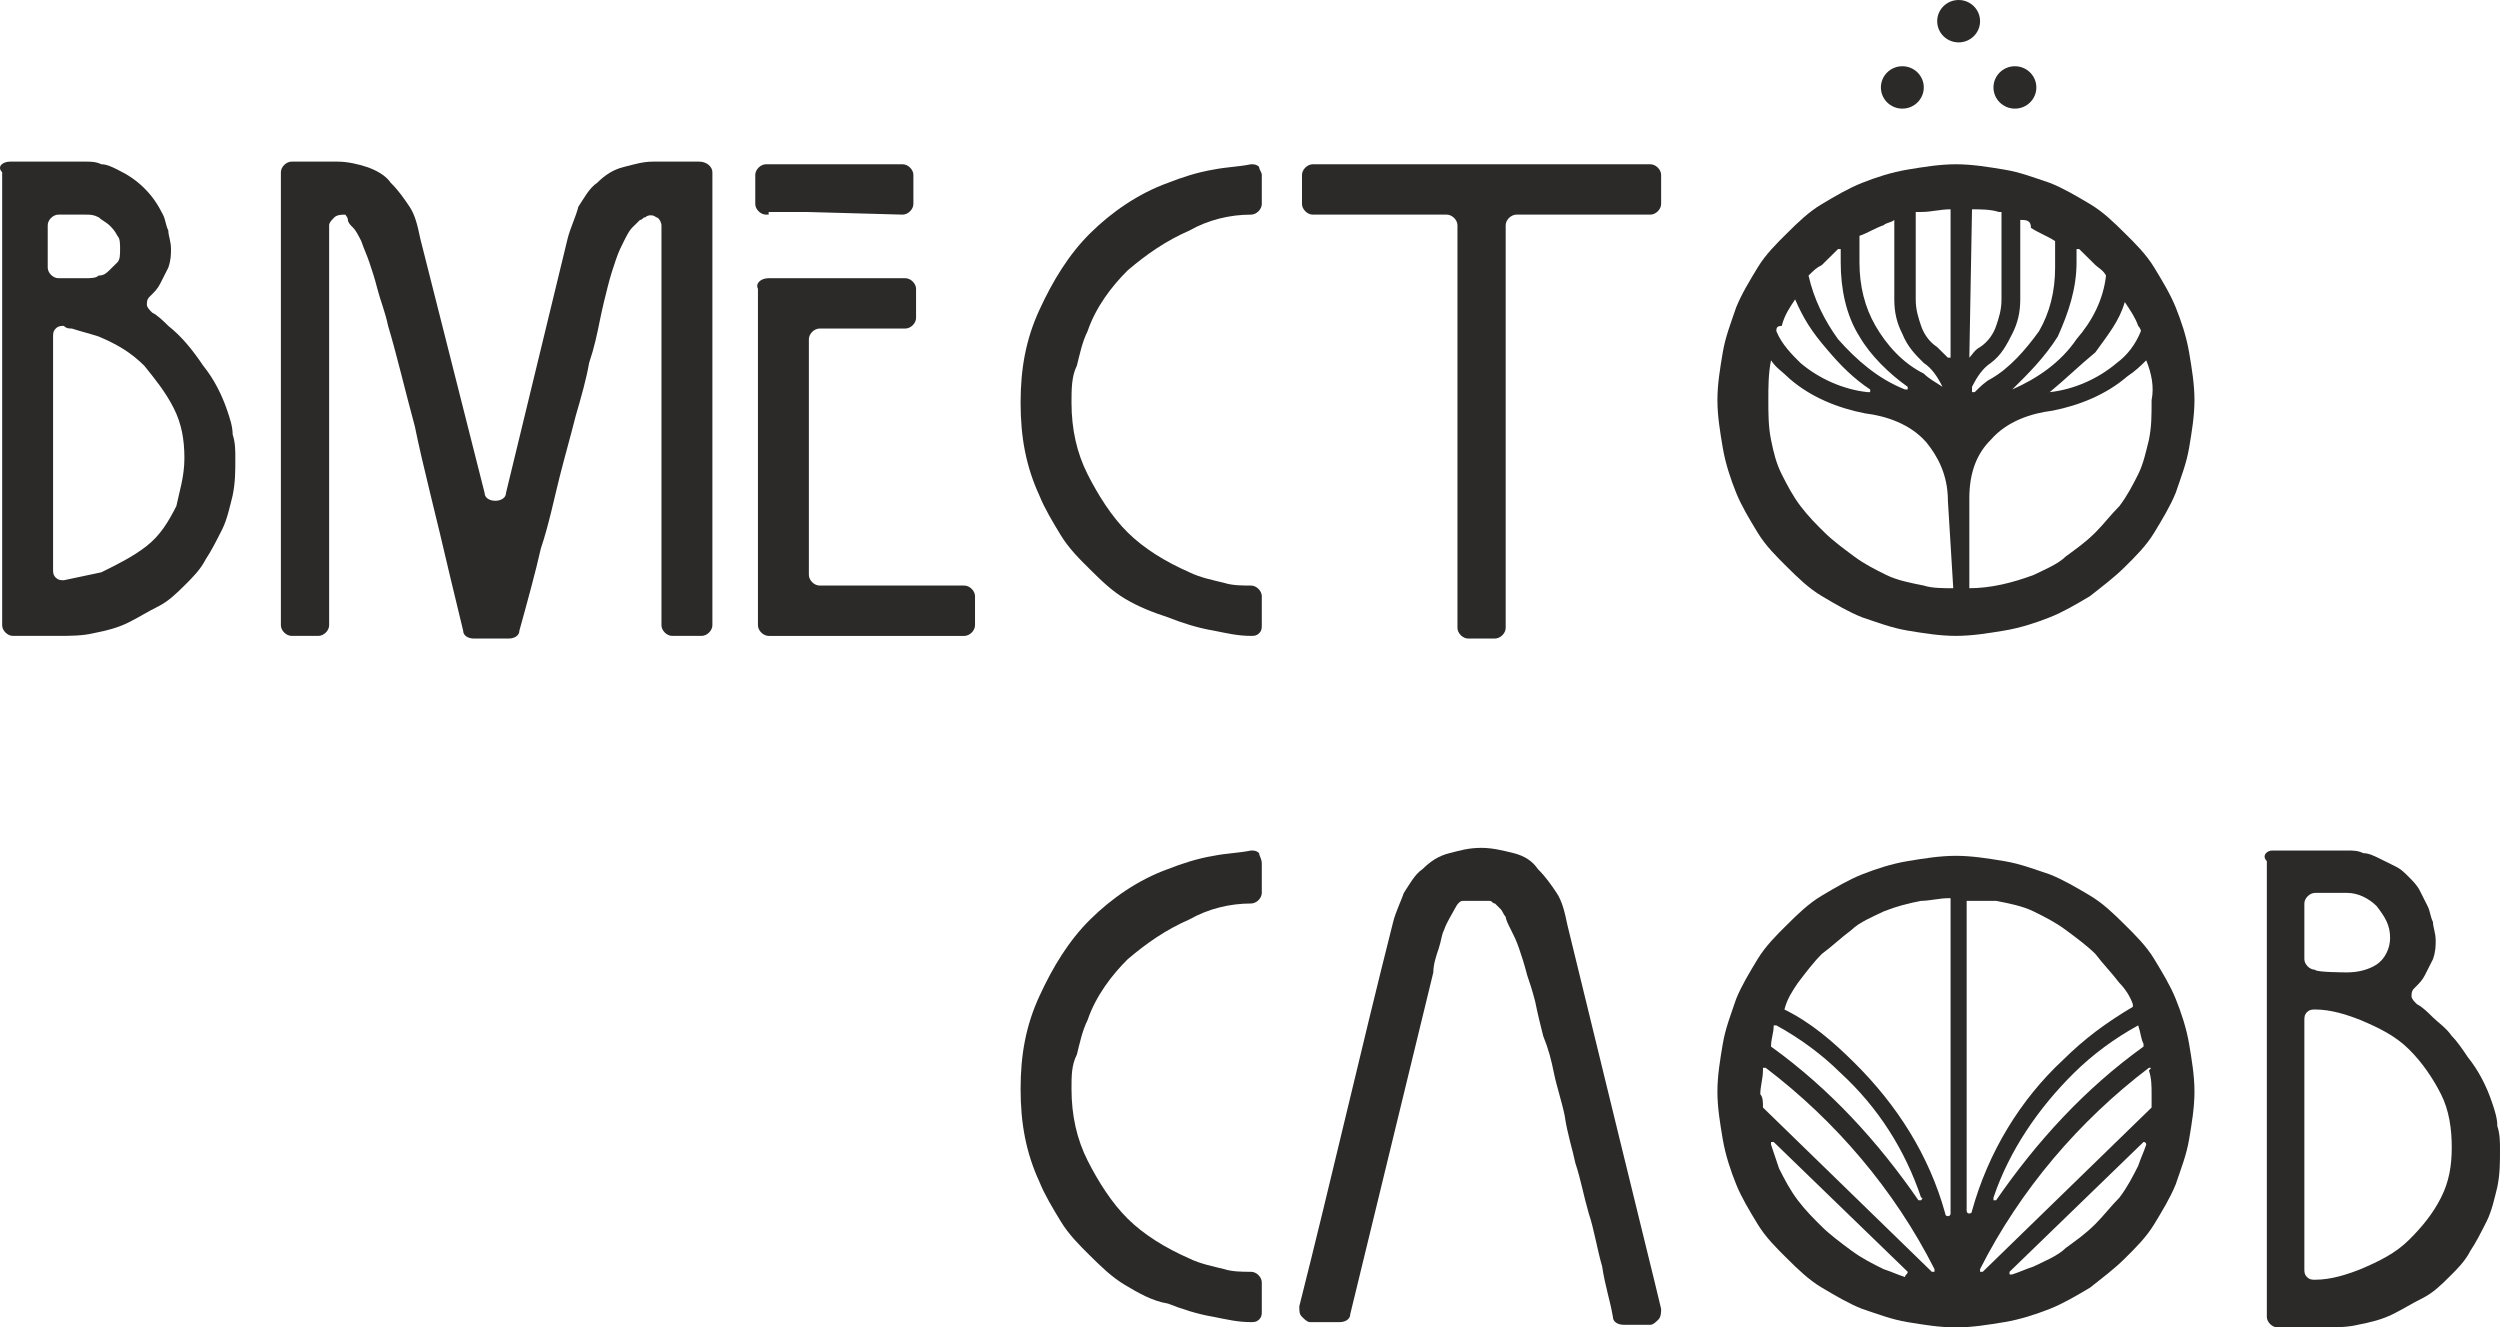 <svg width="113" height="60" viewBox="0 0 113 60" fill="none" xmlns="http://www.w3.org/2000/svg">
<path d="M77.627 49.341C77.627 48.623 77.748 47.904 77.869 47.186C77.991 46.467 78.233 45.868 78.475 45.15C78.717 44.551 79.081 43.952 79.444 43.353C79.808 42.755 80.292 42.275 80.777 41.796C81.261 41.317 81.746 40.838 82.352 40.479C82.957 40.12 83.563 39.761 84.169 39.521C84.774 39.281 85.501 39.042 86.228 38.922C86.955 38.802 87.682 38.683 88.409 38.683C89.135 38.683 89.862 38.802 90.589 38.922C91.316 39.042 91.922 39.281 92.648 39.521C93.254 39.761 93.86 40.12 94.466 40.479C95.071 40.838 95.556 41.317 96.04 41.796C96.525 42.275 97.01 42.755 97.373 43.353C97.736 43.952 98.1 44.551 98.342 45.15C98.584 45.748 98.827 46.467 98.948 47.186C99.069 47.904 99.19 48.623 99.19 49.341C99.19 50.06 99.069 50.778 98.948 51.497C98.827 52.216 98.584 52.814 98.342 53.533C98.1 54.132 97.736 54.73 97.373 55.329C97.01 55.928 96.525 56.407 96.04 56.886C95.556 57.365 95.071 57.724 94.466 58.204C93.86 58.563 93.254 58.922 92.648 59.162C92.043 59.401 91.316 59.641 90.589 59.761C89.862 59.88 89.135 60 88.409 60C87.682 60 86.955 59.88 86.228 59.761C85.501 59.641 84.895 59.401 84.169 59.162C83.563 58.922 82.957 58.563 82.352 58.204C81.746 57.844 81.261 57.365 80.777 56.886C80.292 56.407 79.808 55.928 79.444 55.329C79.081 54.73 78.717 54.132 78.475 53.533C78.233 52.934 77.991 52.216 77.869 51.497C77.748 50.778 77.627 50.06 77.627 49.341ZM86.228 57.485L80.171 51.617H80.05V51.736C80.171 52.096 80.292 52.455 80.413 52.814C80.656 53.293 80.898 53.772 81.261 54.252C81.625 54.73 81.988 55.09 82.352 55.449C82.715 55.808 83.2 56.168 83.684 56.527C84.169 56.886 84.653 57.126 85.138 57.365C85.501 57.485 85.743 57.605 86.107 57.724C86.107 57.605 86.228 57.605 86.228 57.485ZM79.686 50.06L87.318 57.485H87.439C87.439 57.485 87.439 57.485 87.439 57.365C85.622 53.772 82.957 50.659 79.808 48.264C79.808 48.264 79.808 48.264 79.686 48.264C79.686 48.264 79.686 48.264 79.686 48.383C79.686 48.742 79.565 49.102 79.565 49.461C79.686 49.581 79.686 49.82 79.686 50.06ZM80.05 47.305C82.715 49.221 84.895 51.617 86.713 54.252H86.834C86.834 54.252 86.955 54.132 86.834 54.132C86.107 51.976 84.895 50.06 83.2 48.503C82.352 47.665 81.382 46.946 80.292 46.347C80.292 46.347 80.292 46.347 80.171 46.347C80.171 46.707 80.05 46.946 80.05 47.305C79.929 47.305 79.929 47.186 80.05 47.305ZM80.656 45.629C81.867 46.227 82.836 47.066 83.805 48.024C85.743 49.94 87.197 52.216 87.924 54.85C87.924 54.85 87.924 54.97 88.045 54.97C88.045 54.97 88.166 54.97 88.166 54.85V40.719C88.166 40.719 88.166 40.719 88.166 40.599C88.166 40.599 88.166 40.599 88.045 40.599C87.682 40.599 87.197 40.719 86.834 40.719C86.228 40.838 85.743 40.958 85.138 41.198C84.653 41.437 84.048 41.677 83.684 42.036C83.2 42.395 82.836 42.755 82.352 43.114C81.988 43.473 81.625 43.952 81.261 44.431C81.019 44.79 80.777 45.15 80.656 45.629ZM88.893 40.719V54.73C88.893 54.73 88.893 54.85 89.014 54.85C89.014 54.85 89.135 54.85 89.135 54.73C89.862 52.096 91.316 49.701 93.254 47.904C94.223 46.946 95.192 46.227 96.404 45.509V45.389C96.283 45.03 96.04 44.671 95.798 44.431C95.435 43.952 95.071 43.593 94.708 43.114C94.344 42.755 93.86 42.395 93.375 42.036C92.891 41.677 92.406 41.437 91.922 41.198C91.437 40.958 90.831 40.838 90.226 40.719C89.862 40.719 89.499 40.719 88.893 40.719C89.014 40.719 89.014 40.719 88.893 40.719ZM96.646 46.347C95.556 46.946 94.587 47.665 93.739 48.503C92.164 50.06 90.831 51.976 90.105 54.132V54.252H90.226C92.043 51.617 94.223 49.221 96.888 47.305C96.888 47.305 96.888 47.305 96.888 47.186C96.767 46.946 96.767 46.707 96.646 46.347C96.767 46.347 96.767 46.347 96.646 46.347ZM97.131 48.264C93.981 50.659 91.316 53.772 89.499 57.365V57.485H89.62L97.252 50.06C97.252 49.82 97.252 49.581 97.252 49.461C97.252 49.102 97.252 48.742 97.131 48.383C97.252 48.264 97.252 48.264 97.131 48.264ZM96.888 51.617L90.831 57.485V57.605H90.953C91.316 57.485 91.558 57.365 91.922 57.245C92.406 57.006 93.012 56.767 93.375 56.407C93.86 56.048 94.223 55.808 94.708 55.329C95.071 54.97 95.435 54.491 95.798 54.132C96.162 53.653 96.404 53.174 96.646 52.695C96.767 52.335 96.888 52.096 97.01 51.736C97.01 51.736 97.01 51.617 96.888 51.617Z" fill="#2B2A29"/>
<path d="M34.744 12.575H40.922C41.164 12.575 41.406 12.814 41.406 13.054V14.371C41.406 14.611 41.164 14.85 40.922 14.85H37.045C36.803 14.85 36.561 15.09 36.561 15.329V25.988C36.561 26.228 36.803 26.467 37.045 26.467H43.587C43.829 26.467 44.071 26.707 44.071 26.946V28.264C44.071 28.503 43.829 28.743 43.587 28.743H34.744C34.501 28.743 34.259 28.503 34.259 28.264V13.054C34.138 12.814 34.38 12.575 34.744 12.575Z" fill="#2B2A29"/>
<path d="M32.2 7.784V28.264C32.2 28.503 31.957 28.742 31.715 28.742H30.383C30.14 28.742 29.898 28.503 29.898 28.264V10.18C29.898 10.06 29.777 9.82 29.656 9.82C29.535 9.701 29.292 9.701 29.171 9.82C29.05 9.82 29.05 9.94 28.929 9.94C28.808 10.06 28.686 10.18 28.565 10.299C28.444 10.419 28.323 10.659 28.202 10.898C28.081 11.138 27.96 11.377 27.839 11.737C27.717 12.096 27.596 12.455 27.475 12.934C27.354 13.413 27.233 13.892 27.112 14.491C26.991 15.09 26.869 15.689 26.627 16.407C26.506 17.126 26.264 17.964 26.021 18.802C25.779 19.761 25.537 20.599 25.295 21.557C25.052 22.515 24.81 23.713 24.447 24.79C24.204 25.868 23.841 27.186 23.477 28.503C23.477 28.742 23.235 28.862 22.993 28.862H21.418C21.176 28.862 20.934 28.742 20.934 28.503L20.328 25.988C19.722 23.353 19.116 21.078 18.753 19.282C18.268 17.485 17.905 15.928 17.542 14.731C17.421 14.132 17.178 13.533 17.057 13.054C16.936 12.575 16.815 12.216 16.694 11.856C16.573 11.497 16.451 11.258 16.33 10.898C16.209 10.659 16.088 10.419 15.967 10.299C15.846 10.18 15.725 10.06 15.725 9.94C15.725 9.82 15.603 9.701 15.603 9.701C15.482 9.701 15.24 9.701 15.119 9.82C14.998 9.94 14.877 10.06 14.877 10.18V28.264C14.877 28.503 14.634 28.742 14.392 28.742H13.181C12.938 28.742 12.696 28.503 12.696 28.264V7.784C12.696 7.545 12.938 7.305 13.181 7.305H15.24C15.725 7.305 16.209 7.425 16.573 7.545C16.936 7.665 17.421 7.904 17.663 8.264C18.026 8.623 18.268 8.982 18.511 9.341C18.753 9.701 18.874 10.18 18.995 10.778L21.903 22.276C21.903 22.515 22.145 22.635 22.387 22.635C22.63 22.635 22.872 22.515 22.872 22.276L25.658 10.778C25.779 10.299 26.021 9.82 26.143 9.341C26.385 8.982 26.627 8.503 26.991 8.264C27.354 7.904 27.717 7.665 28.202 7.545C28.686 7.425 29.05 7.305 29.535 7.305H31.594C31.957 7.305 32.2 7.545 32.2 7.784Z" fill="#2B2A29"/>
<path d="M0.461 7.305H3.853C4.095 7.305 4.337 7.305 4.58 7.425C4.822 7.425 5.064 7.545 5.307 7.665C5.791 7.904 6.155 8.144 6.518 8.503C6.881 8.862 7.124 9.222 7.366 9.701C7.487 9.94 7.487 10.18 7.608 10.419C7.608 10.659 7.729 10.898 7.729 11.258C7.729 11.497 7.729 11.736 7.608 12.096C7.487 12.335 7.366 12.575 7.245 12.814C7.124 13.054 7.003 13.174 6.76 13.413C6.639 13.533 6.639 13.653 6.639 13.773C6.639 13.892 6.76 14.012 6.881 14.132C7.124 14.252 7.366 14.491 7.608 14.73C8.214 15.21 8.698 15.808 9.183 16.527C9.668 17.126 10.031 17.844 10.273 18.563C10.394 18.922 10.516 19.281 10.516 19.641C10.637 20 10.637 20.359 10.637 20.719C10.637 21.317 10.637 21.796 10.516 22.395C10.394 22.874 10.273 23.473 10.031 23.952C9.789 24.431 9.546 24.91 9.304 25.27C9.062 25.748 8.698 26.108 8.335 26.467C7.972 26.826 7.608 27.186 7.124 27.425C6.639 27.665 6.276 27.904 5.791 28.144C5.307 28.383 4.822 28.503 4.216 28.623C3.732 28.742 3.126 28.742 2.641 28.742H0.582C0.34 28.742 0.098 28.503 0.098 28.264V7.784C-0.145 7.545 0.098 7.305 0.461 7.305ZM8.335 20.719C8.335 19.88 8.214 19.162 7.85 18.443C7.487 17.725 7.003 17.126 6.518 16.527C5.912 15.928 5.307 15.569 4.459 15.21C4.095 15.09 3.611 14.97 3.247 14.85C3.126 14.85 3.005 14.85 2.884 14.73C2.763 14.73 2.641 14.73 2.52 14.85C2.399 14.97 2.399 15.09 2.399 15.21V25.748C2.399 25.868 2.399 25.988 2.52 26.108C2.641 26.227 2.763 26.227 2.884 26.227C3.489 26.108 3.974 25.988 4.58 25.868C5.307 25.509 6.033 25.15 6.639 24.671C7.245 24.192 7.608 23.593 7.972 22.874C8.093 22.275 8.335 21.557 8.335 20.719ZM3.853 12.575C4.095 12.575 4.337 12.575 4.459 12.455C4.701 12.455 4.822 12.335 4.943 12.216C5.064 12.096 5.185 11.976 5.307 11.856C5.428 11.736 5.428 11.497 5.428 11.258C5.428 11.018 5.428 10.778 5.307 10.659C5.185 10.419 5.064 10.299 4.943 10.18C4.822 10.06 4.58 9.94 4.459 9.82C4.216 9.701 4.095 9.701 3.853 9.701H2.641C2.399 9.701 2.157 9.94 2.157 10.18V12.096C2.157 12.335 2.399 12.575 2.641 12.575H3.853Z" fill="#2B2A29"/>
<path d="M102.703 38.443H106.095C106.337 38.443 106.579 38.443 106.822 38.563C107.064 38.563 107.306 38.683 107.549 38.802C107.791 38.922 108.033 39.042 108.275 39.162C108.518 39.281 108.639 39.401 108.881 39.641C109.002 39.76 109.245 40 109.366 40.239C109.487 40.479 109.608 40.718 109.729 40.958C109.85 41.197 109.85 41.437 109.971 41.677C109.971 41.916 110.093 42.156 110.093 42.515C110.093 42.754 110.093 42.994 109.971 43.353C109.85 43.593 109.729 43.832 109.608 44.072C109.487 44.311 109.366 44.431 109.123 44.671C109.002 44.79 109.002 44.91 109.002 45.03C109.002 45.15 109.123 45.269 109.245 45.389C109.487 45.509 109.729 45.748 109.971 45.988C110.214 46.227 110.577 46.467 110.819 46.826C111.062 47.066 111.304 47.425 111.546 47.784C112.031 48.383 112.394 49.102 112.636 49.82C112.758 50.18 112.879 50.539 112.879 50.898C113 51.257 113 51.617 113 51.976C113 52.575 113 53.054 112.879 53.653C112.758 54.132 112.636 54.73 112.394 55.209C112.152 55.689 111.91 56.168 111.667 56.527C111.425 57.006 111.062 57.365 110.698 57.724C110.335 58.084 109.971 58.443 109.487 58.683C109.002 58.922 108.639 59.162 108.154 59.401C107.67 59.641 107.185 59.76 106.579 59.88C106.095 60 105.489 60 105.005 60H102.945C102.703 60 102.461 59.76 102.461 59.521V38.922C102.218 38.683 102.461 38.443 102.703 38.443ZM110.819 51.856C110.819 51.018 110.698 50.18 110.335 49.461C109.971 48.742 109.487 48.024 108.881 47.425C108.275 46.826 107.549 46.467 106.701 46.108C106.095 45.868 105.368 45.629 104.641 45.629C104.52 45.629 104.399 45.629 104.278 45.748C104.157 45.868 104.157 45.988 104.157 46.108V57.365C104.157 57.485 104.157 57.605 104.278 57.724C104.399 57.844 104.52 57.844 104.641 57.844C105.368 57.844 106.095 57.605 106.701 57.365C107.549 57.006 108.275 56.647 108.881 56.048C109.487 55.449 109.971 54.85 110.335 54.132C110.698 53.413 110.819 52.694 110.819 51.856ZM106.095 43.952C106.579 43.952 107.064 43.832 107.427 43.593C107.791 43.353 108.033 42.874 108.033 42.395C108.033 41.796 107.791 41.437 107.427 40.958C107.064 40.599 106.579 40.359 106.095 40.359H104.641C104.399 40.359 104.157 40.599 104.157 40.838V43.353C104.157 43.593 104.399 43.832 104.641 43.832C104.641 43.952 106.095 43.952 106.095 43.952Z" fill="#2B2A29"/>
<path d="M69.026 44.072C68.905 43.593 68.784 43.233 68.663 42.874C68.542 42.515 68.421 42.276 68.299 42.036C68.178 41.796 68.057 41.557 68.057 41.437C67.936 41.317 67.936 41.198 67.815 41.078C67.694 40.958 67.694 40.958 67.573 40.838C67.451 40.838 67.451 40.719 67.33 40.719C67.209 40.719 67.209 40.719 67.088 40.719C66.967 40.719 66.846 40.719 66.846 40.719H66.725C66.603 40.719 66.482 40.719 66.361 40.719C66.24 40.719 66.119 40.719 66.119 40.719C65.998 40.719 65.877 40.838 65.756 41.078C65.634 41.317 65.392 41.677 65.271 42.036C65.15 42.276 65.15 42.515 65.029 42.874C64.908 43.233 64.786 43.593 64.786 43.952L61.031 59.401C61.031 59.641 60.789 59.761 60.547 59.761H59.214C59.093 59.761 58.972 59.641 58.851 59.521C58.729 59.401 58.729 59.281 58.729 59.042C60.183 53.293 61.516 47.425 62.969 41.677C63.09 41.198 63.333 40.719 63.454 40.359C63.696 40 63.938 39.521 64.302 39.281C64.665 38.922 65.029 38.683 65.513 38.563C65.998 38.443 66.361 38.323 66.967 38.323C67.451 38.323 67.936 38.443 68.421 38.563C68.905 38.683 69.269 38.922 69.511 39.281C69.874 39.641 70.117 40 70.359 40.359C70.601 40.719 70.722 41.198 70.843 41.796C74.841 58.204 74.599 57.126 75.083 59.162C75.083 59.282 75.083 59.521 74.962 59.641C74.841 59.761 74.72 59.88 74.599 59.88H73.387C73.145 59.88 72.903 59.761 72.903 59.521C72.782 58.802 72.539 58.084 72.418 57.245C72.176 56.407 72.055 55.569 71.813 54.85C71.57 54.012 71.449 53.293 71.207 52.575C71.086 51.976 70.843 51.258 70.722 50.419C70.601 49.82 70.359 49.102 70.238 48.503C70.117 47.904 69.995 47.425 69.753 46.826C69.632 46.347 69.511 45.868 69.39 45.27C69.269 44.79 69.147 44.431 69.026 44.072Z" fill="#2B2A29"/>
<path d="M36.197 9.581H34.501V7.665C34.501 7.665 34.501 7.665 36.197 7.665H41.043V9.341H36.197V9.581Z" fill="#2B2A29"/>
<path d="M36.439 9.581H35.834V9.461C35.834 9.222 36.076 8.982 36.318 8.982H40.195C40.437 8.982 40.679 8.743 40.679 8.503C40.679 8.264 40.437 8.024 40.195 8.024H36.076H35.228C34.986 8.024 34.743 8.264 34.743 8.503V9.701H34.622C34.38 9.701 34.138 9.461 34.138 9.222V7.904C34.138 7.665 34.38 7.425 34.622 7.425H40.8C41.043 7.425 41.285 7.665 41.285 7.904V9.222C41.285 9.461 41.043 9.701 40.8 9.701L36.439 9.581Z" fill="#2B2A29"/>
<path d="M57.033 7.904V9.222C57.033 9.461 56.791 9.701 56.549 9.701C55.58 9.701 54.611 9.94 53.763 10.419C52.672 10.898 51.824 11.497 50.976 12.216C50.249 12.934 49.523 13.892 49.159 14.97C48.917 15.449 48.796 16.048 48.675 16.527C48.432 17.006 48.432 17.605 48.432 18.204C48.432 19.401 48.675 20.479 49.159 21.437C49.644 22.395 50.249 23.353 50.976 24.072C51.703 24.79 52.672 25.389 53.763 25.868C54.247 26.108 54.853 26.228 55.337 26.347C55.701 26.467 56.185 26.467 56.549 26.467C56.791 26.467 57.033 26.707 57.033 26.946V28.264C57.033 28.383 57.033 28.503 56.912 28.623C56.791 28.742 56.67 28.742 56.549 28.742C55.943 28.742 55.459 28.623 54.853 28.503C54.126 28.383 53.399 28.144 52.793 27.904C52.067 27.665 51.461 27.425 50.855 27.066C50.249 26.707 49.765 26.228 49.28 25.748C48.796 25.27 48.311 24.79 47.948 24.192C47.584 23.593 47.221 22.994 46.979 22.395C46.373 21.078 46.131 19.761 46.131 18.204C46.131 16.647 46.373 15.329 46.979 14.012C47.584 12.695 48.311 11.497 49.28 10.539C50.249 9.581 51.461 8.743 52.793 8.264C53.399 8.024 54.126 7.784 54.853 7.665C55.459 7.545 55.943 7.545 56.549 7.425C56.67 7.425 56.791 7.425 56.912 7.545C56.912 7.665 57.033 7.784 57.033 7.904Z" fill="#2B2A29"/>
<path d="M59.335 7.425H74.599C74.841 7.425 75.083 7.665 75.083 7.904V9.222C75.083 9.461 74.841 9.701 74.599 9.701H68.542C68.299 9.701 68.057 9.94 68.057 10.18V28.383C68.057 28.623 67.815 28.862 67.573 28.862H66.361C66.119 28.862 65.877 28.623 65.877 28.383V10.18C65.877 9.94 65.634 9.701 65.392 9.701H59.335C59.093 9.701 58.85 9.461 58.85 9.222V7.904C58.85 7.665 59.093 7.425 59.335 7.425Z" fill="#2B2A29"/>
<path d="M57.033 39.042V40.359C57.033 40.599 56.791 40.838 56.549 40.838C55.58 40.838 54.611 41.078 53.763 41.557C52.672 42.036 51.824 42.635 50.976 43.353C50.249 44.072 49.523 45.03 49.159 46.108C48.917 46.587 48.796 47.186 48.675 47.665C48.432 48.144 48.432 48.623 48.432 49.221C48.432 50.419 48.675 51.497 49.159 52.455C49.644 53.413 50.249 54.371 50.976 55.09C51.703 55.808 52.672 56.407 53.763 56.886C54.247 57.126 54.853 57.245 55.337 57.365C55.701 57.485 56.185 57.485 56.549 57.485C56.791 57.485 57.033 57.724 57.033 57.964V59.281C57.033 59.401 57.033 59.521 56.912 59.641C56.791 59.76 56.67 59.76 56.549 59.76C55.943 59.76 55.459 59.641 54.853 59.521C54.126 59.401 53.399 59.162 52.793 58.922C52.067 58.802 51.461 58.443 50.855 58.084C50.249 57.724 49.765 57.245 49.28 56.766C48.796 56.287 48.311 55.808 47.948 55.209C47.584 54.611 47.221 54.012 46.979 53.413C46.373 52.096 46.131 50.778 46.131 49.221C46.131 47.665 46.373 46.347 46.979 45.03C47.584 43.712 48.311 42.515 49.28 41.557C50.249 40.599 51.461 39.76 52.793 39.281C53.399 39.042 54.126 38.802 54.853 38.683C55.459 38.563 55.943 38.563 56.549 38.443C56.67 38.443 56.791 38.443 56.912 38.563C56.912 38.683 57.033 38.802 57.033 39.042Z" fill="#2B2A29"/>
<path d="M77.627 18.084C77.627 17.365 77.748 16.647 77.869 15.928C77.991 15.21 78.233 14.611 78.475 13.892C78.717 13.293 79.081 12.695 79.444 12.096C79.808 11.497 80.292 11.018 80.777 10.539C81.261 10.06 81.746 9.581 82.352 9.222C82.957 8.862 83.563 8.503 84.169 8.264C84.774 8.024 85.501 7.784 86.228 7.665C86.955 7.545 87.682 7.425 88.409 7.425C89.135 7.425 89.862 7.545 90.589 7.665C91.316 7.784 91.922 8.024 92.648 8.264C93.254 8.503 93.86 8.862 94.466 9.222C95.071 9.581 95.556 10.06 96.04 10.539C96.525 11.018 97.01 11.497 97.373 12.096C97.736 12.695 98.1 13.293 98.342 13.892C98.584 14.491 98.827 15.21 98.948 15.928C99.069 16.647 99.19 17.365 99.19 18.084C99.19 18.802 99.069 19.521 98.948 20.239C98.827 20.958 98.584 21.557 98.342 22.276C98.1 22.874 97.736 23.473 97.373 24.072C97.01 24.671 96.525 25.15 96.04 25.629C95.556 26.108 95.071 26.467 94.466 26.946C93.86 27.305 93.254 27.665 92.648 27.904C92.043 28.144 91.316 28.383 90.589 28.503C89.862 28.623 89.135 28.742 88.409 28.742C87.682 28.742 86.955 28.623 86.228 28.503C85.501 28.383 84.895 28.144 84.169 27.904C83.563 27.665 82.957 27.305 82.352 26.946C81.746 26.587 81.261 26.108 80.777 25.629C80.292 25.15 79.808 24.671 79.444 24.072C79.081 23.473 78.717 22.874 78.475 22.276C78.233 21.677 77.991 20.958 77.869 20.239C77.748 19.521 77.627 18.802 77.627 18.084ZM92.648 17.725C93.739 17.605 94.829 17.126 95.677 16.407C96.162 16.048 96.525 15.569 96.767 14.97C96.767 14.85 96.646 14.731 96.646 14.731C96.525 14.371 96.283 14.012 96.04 13.653C95.798 14.491 95.314 15.09 94.708 15.928C93.981 16.527 93.375 17.126 92.648 17.725C92.527 17.725 92.527 17.605 92.648 17.725ZM97.01 16.287C96.767 16.527 96.525 16.767 96.162 17.006C95.192 17.844 93.981 18.323 92.77 18.563C91.8 18.683 90.71 19.042 89.983 19.88C89.378 20.479 89.014 21.317 89.014 22.515V26.587C89.983 26.587 90.953 26.347 91.922 25.988C92.406 25.748 93.012 25.509 93.375 25.15C93.86 24.79 94.223 24.551 94.708 24.072C95.071 23.713 95.435 23.234 95.798 22.874C96.162 22.395 96.404 21.916 96.646 21.437C96.888 20.958 97.01 20.359 97.131 19.88C97.252 19.282 97.252 18.802 97.252 18.084C97.373 17.485 97.252 16.886 97.01 16.287C97.131 16.287 97.131 16.287 97.01 16.287ZM88.045 22.635C88.045 21.437 87.561 20.599 87.076 20C86.349 19.162 85.259 18.802 84.29 18.683C83.078 18.443 81.867 17.964 80.898 17.126C80.534 16.767 80.292 16.647 80.05 16.287C79.929 16.886 79.929 17.485 79.929 18.084C79.929 18.683 79.929 19.282 80.05 19.88C80.171 20.479 80.292 20.958 80.534 21.437C80.777 21.916 81.019 22.395 81.382 22.874C81.746 23.353 82.109 23.713 82.473 24.072C82.836 24.431 83.321 24.79 83.805 25.15C84.29 25.509 84.774 25.748 85.259 25.988C85.743 26.228 86.349 26.347 86.955 26.467C87.318 26.587 87.803 26.587 88.287 26.587L88.045 22.635ZM80.292 14.97C80.534 15.569 81.019 16.048 81.382 16.407C82.231 17.126 83.321 17.605 84.411 17.725C84.411 17.725 84.411 17.725 84.532 17.725C84.532 17.725 84.532 17.725 84.532 17.605C83.805 17.126 83.2 16.527 82.594 15.808C81.867 14.97 81.504 14.371 81.14 13.533C80.898 13.892 80.656 14.252 80.534 14.731C80.292 14.731 80.292 14.85 80.292 14.97ZM81.746 12.455C81.988 13.533 82.473 14.491 83.078 15.329C83.926 16.287 84.895 17.126 86.107 17.605H86.228V17.485C85.38 16.886 84.532 16.048 84.048 15.21C83.442 14.252 83.2 13.054 83.2 11.856V11.258C83.2 11.258 83.2 11.258 83.078 11.258C82.836 11.497 82.594 11.737 82.352 11.976C82.109 12.096 81.988 12.216 81.746 12.455ZM91.316 9.94V13.533C91.316 14.132 91.195 14.611 90.953 15.09C90.71 15.569 90.468 16.048 89.983 16.407C89.62 16.647 89.378 17.006 89.135 17.485V17.605C89.135 17.605 89.135 17.605 89.135 17.725C89.135 17.725 89.135 17.725 89.257 17.725C89.499 17.485 89.741 17.245 89.983 17.126C90.831 16.647 91.558 15.808 92.164 14.97C92.648 14.132 92.891 13.174 92.891 12.096V10.898C92.527 10.659 92.164 10.539 91.8 10.299C91.8 9.94 91.558 9.94 91.316 9.94C91.437 9.82 91.437 9.82 91.316 9.94ZM89.014 16.168C89.135 16.048 89.257 15.808 89.499 15.689C89.862 15.449 90.105 15.09 90.226 14.731C90.347 14.371 90.468 14.012 90.468 13.533V9.581H90.347C89.983 9.461 89.499 9.461 89.135 9.461L89.014 16.168ZM86.591 9.581V13.533C86.591 14.012 86.713 14.371 86.834 14.731C86.955 15.09 87.197 15.449 87.561 15.689C87.682 15.808 87.924 16.048 88.045 16.168C88.045 16.168 88.045 16.168 88.166 16.168V9.461C87.682 9.461 87.318 9.581 86.834 9.581C86.713 9.581 86.591 9.581 86.591 9.581ZM87.803 17.485C87.561 17.006 87.318 16.647 86.955 16.407C86.591 16.048 86.228 15.689 85.986 15.09C85.743 14.611 85.622 14.132 85.622 13.533V9.94C85.501 10.06 85.259 10.06 85.138 10.18C84.774 10.299 84.411 10.539 84.048 10.659V11.856C84.048 12.934 84.29 13.892 84.774 14.731C85.259 15.569 85.986 16.407 86.955 16.886C87.197 17.126 87.439 17.245 87.803 17.485C87.803 17.605 87.682 17.605 87.803 17.485ZM90.953 17.605C92.043 17.126 93.133 16.407 93.86 15.329C94.587 14.491 95.071 13.533 95.192 12.455C95.071 12.216 94.829 12.096 94.708 11.976C94.466 11.737 94.223 11.497 93.981 11.258C93.981 11.258 93.981 11.258 93.86 11.258V11.856C93.86 13.054 93.496 14.132 93.012 15.21C92.406 16.168 91.679 16.886 90.953 17.605C90.831 17.485 90.831 17.485 90.953 17.605C90.831 17.605 90.831 17.605 90.953 17.605Z" fill="#2B2A29"/>
<path d="M88.53 1.916C89.065 1.916 89.499 1.487 89.499 0.958C89.499 0.429 89.065 0 88.53 0C87.995 0 87.561 0.429 87.561 0.958C87.561 1.487 87.995 1.916 88.53 1.916Z" fill="#2B2A29"/>
<path d="M91.074 4.91C91.609 4.91 92.043 4.481 92.043 3.952C92.043 3.423 91.609 2.994 91.074 2.994C90.539 2.994 90.105 3.423 90.105 3.952C90.105 4.481 90.539 4.91 91.074 4.91Z" fill="#2B2A29"/>
<path d="M85.986 4.91C86.521 4.91 86.955 4.481 86.955 3.952C86.955 3.423 86.521 2.994 85.986 2.994C85.45 2.994 85.016 3.423 85.016 3.952C85.016 4.481 85.45 4.91 85.986 4.91Z" fill="#2B2A29"/>
</svg>
